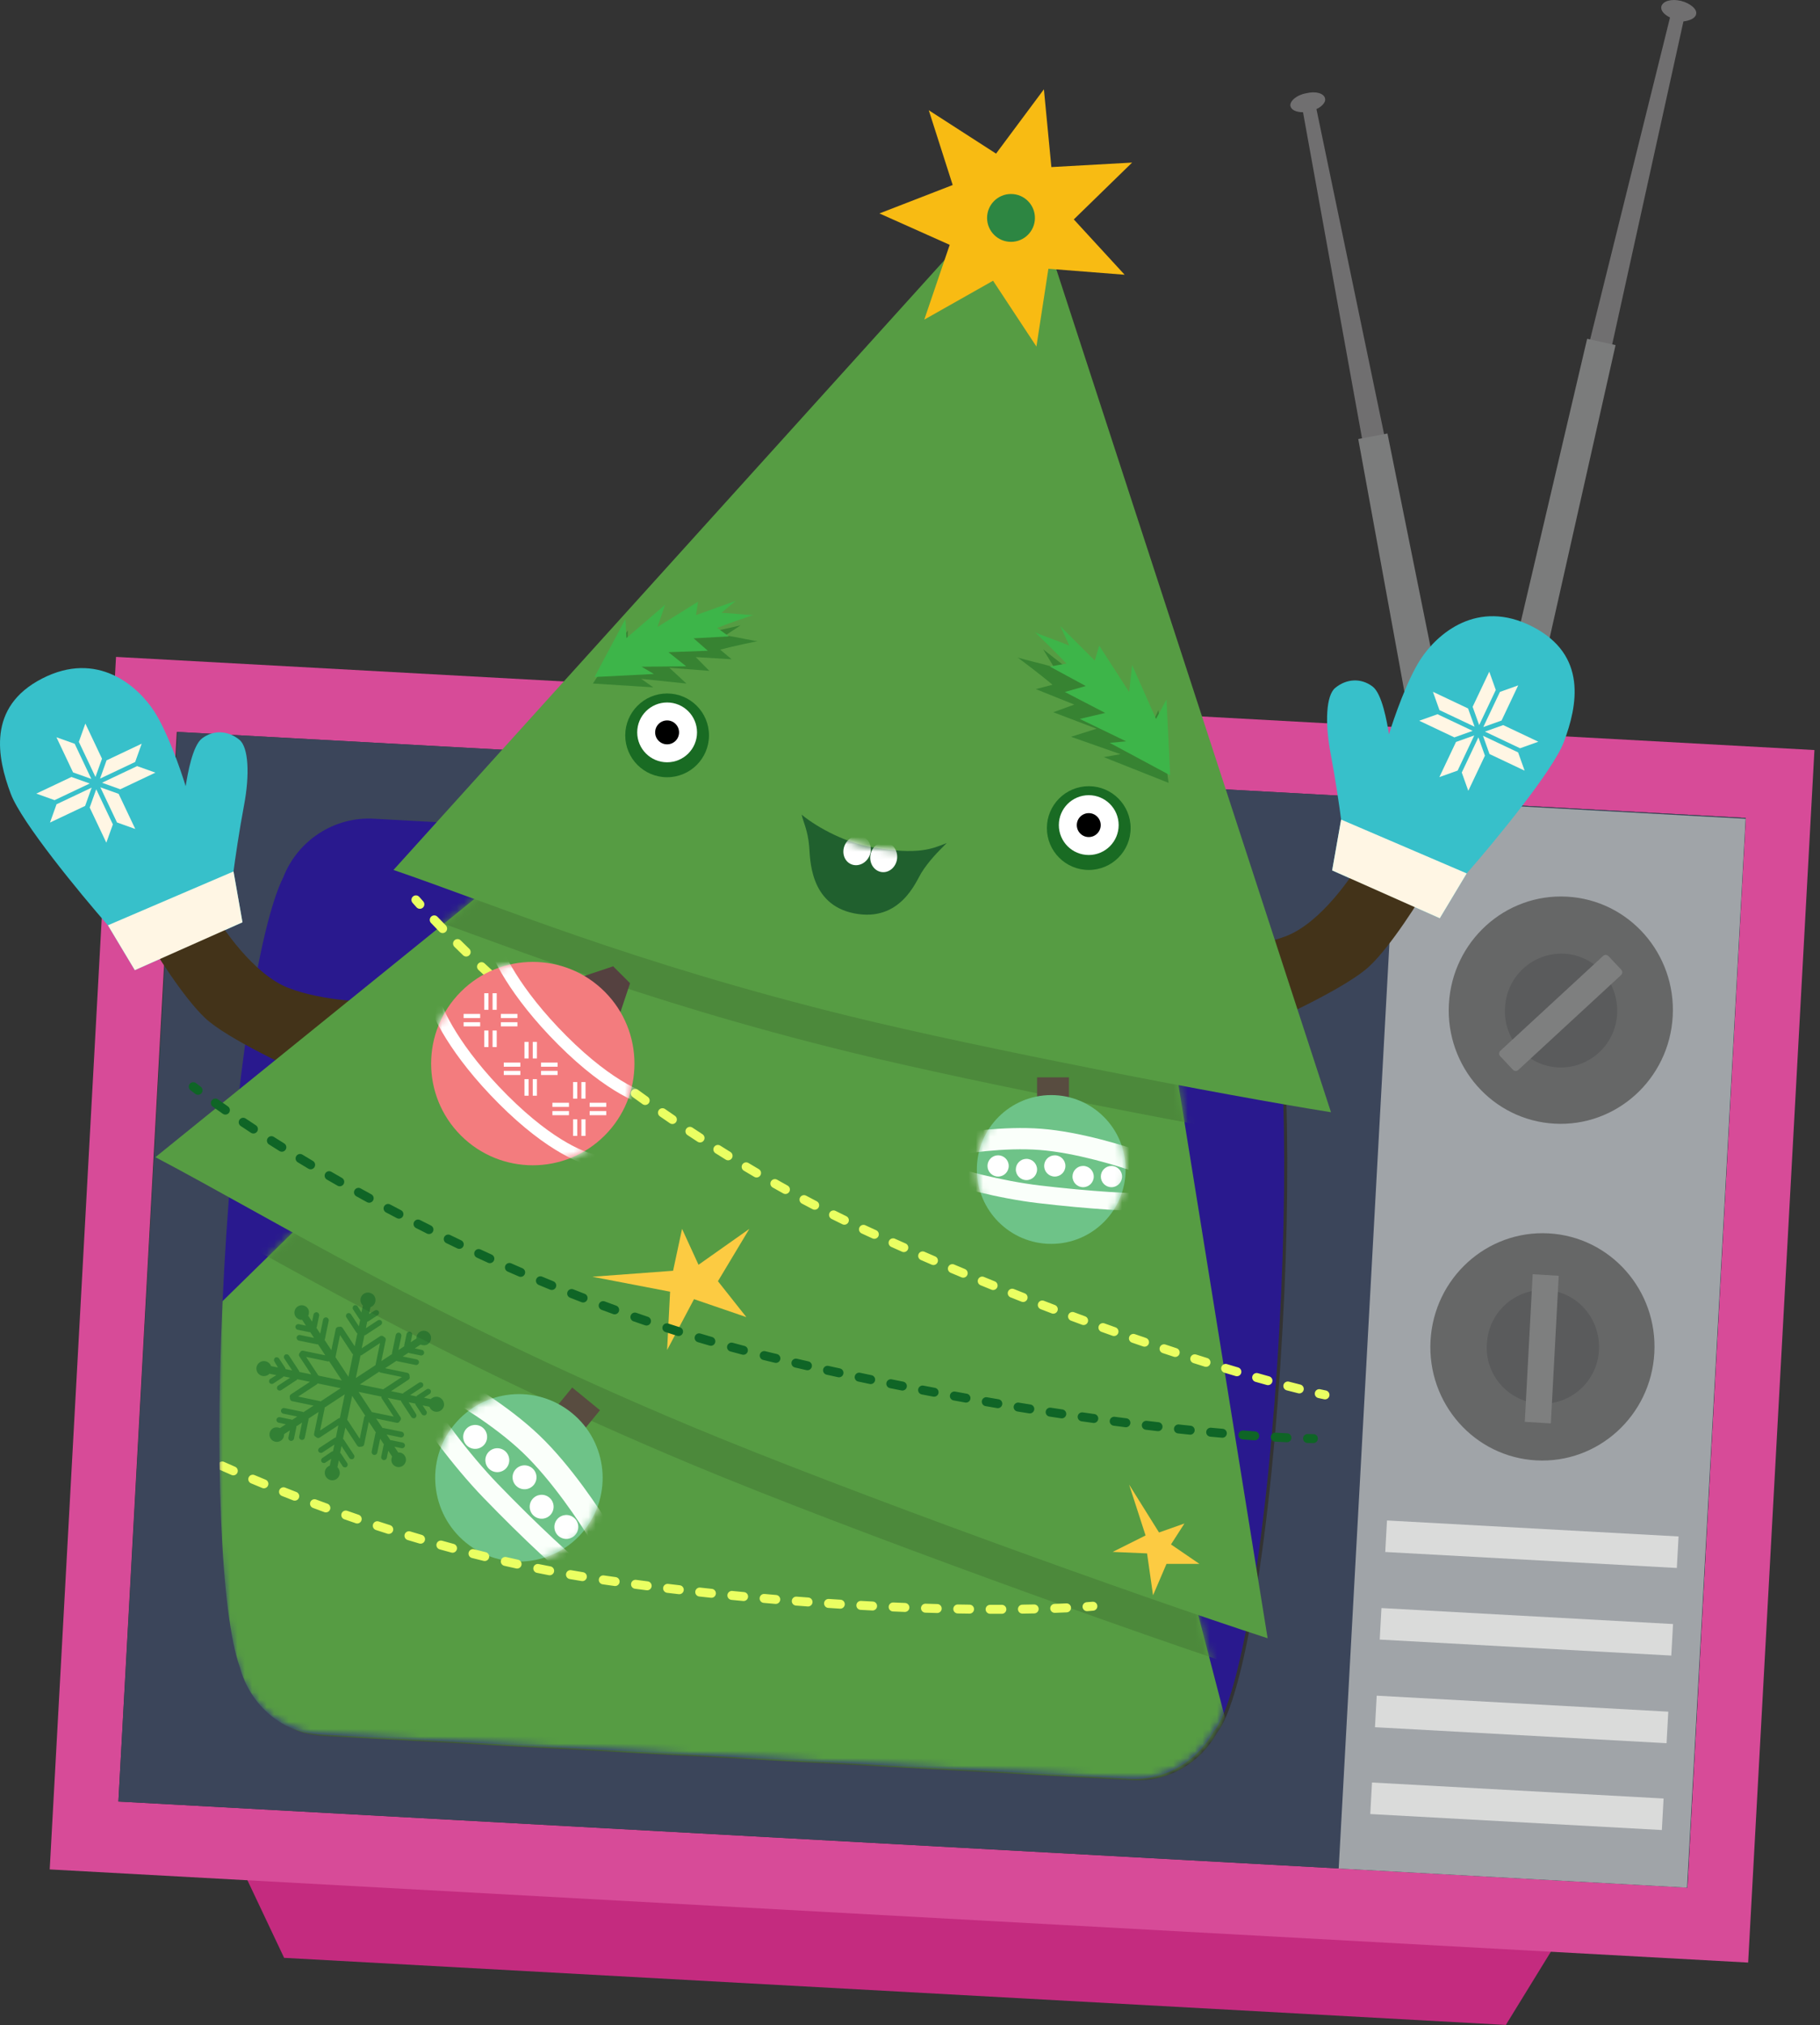 <svg width="249" height="277" viewBox="0 0 249 277" fill="none" xmlns="http://www.w3.org/2000/svg">
<rect x="0" y="0" width="249" height="277" fill="#333333" stroke="none"/>
<path d="M175.031 181.743C176.543 155.072 175.355 132.613 172.548 126.566C170.928 121.815 166.609 118.252 161.318 117.928L50.749 111.881C45.134 111.558 40.275 114.905 38.332 119.872C34.984 126.674 31.637 148.054 30.233 173.537C28.83 199.019 29.801 220.723 32.393 227.849C33.797 233.032 38.332 236.919 43.839 237.243L154.407 243.29C159.374 243.614 163.801 240.914 166.069 236.811C169.74 232.384 173.519 209.493 175.031 181.743Z" fill="#29198E"/>
<mask id="mask0" mask-type="alpha" maskUnits="userSpaceOnUse" x="29" y="111" width="147" height="133">
<path d="M175.031 181.743C176.542 155.072 175.354 132.613 172.547 126.566C170.927 121.815 166.608 118.252 161.317 117.928L50.748 111.881C45.134 111.558 40.275 114.905 38.331 119.872C34.984 126.674 31.637 148.054 30.233 173.537C28.829 199.019 29.801 220.723 32.392 227.849C33.796 233.032 38.331 236.919 43.838 237.243L154.407 243.29C159.374 243.614 163.801 240.914 166.068 236.811C169.74 232.384 173.519 209.493 175.031 181.743Z" fill="#CCD2D9"/>
</mask>
<g mask="url(#mask0)">
<path d="M127.959 82.487L-11.655 219.206C8.477 227.482 36.456 241.419 81.338 255.349C107.702 263.532 157.726 276.383 179.621 281.241L127.959 82.487Z" fill="#569C43"/>
<mask id="mask1" mask-type="alpha" maskUnits="userSpaceOnUse" x="-12" y="82" width="192" height="200">
<path d="M127.959 82.487L-11.655 219.206C8.477 227.482 36.456 241.419 81.338 255.349C107.702 263.532 157.726 276.383 179.621 281.242L127.959 82.487Z" fill="#569C43"/>
</mask>
<g mask="url(#mask1)">
<path d="M146.507 62.12L21.277 163.472C37.157 171.831 59.036 185.447 94.79 200.373C115.793 209.141 155.851 223.581 173.445 229.273L146.507 62.12Z" fill="#4C893B"/>
</g>
<path opacity="0.5" d="M59.905 191.07C59.557 190.998 59.166 191.135 58.935 191.377L57.995 191.183L58.793 190.659C58.961 190.549 59.011 190.306 58.901 190.138C58.79 189.97 58.547 189.92 58.379 190.03L57.078 190.884C57.035 190.912 56.994 190.939 56.979 191.009L56.109 190.829L57.746 189.754C57.914 189.644 57.965 189.401 57.854 189.233C57.744 189.065 57.5 189.015 57.332 189.125L55.233 190.503C55.192 190.53 55.15 190.558 55.135 190.628L53.5 190.29L55.892 188.719C56.06 188.609 56.103 188.4 56.028 188.24C56.071 188.031 55.933 187.822 55.724 187.778L52.697 187.153L54.25 186.133C54.278 186.175 54.347 186.19 54.382 186.197L56.852 186.707C57.061 186.751 57.271 186.613 57.314 186.404C57.357 186.196 57.219 185.986 57.011 185.943L55.097 185.547L55.895 185.024C55.922 185.066 55.992 185.08 56.026 185.087L57.557 185.404C57.766 185.447 57.976 185.309 58.019 185.101C58.062 184.892 57.924 184.683 57.715 184.64L56.741 184.438L57.539 183.915C57.837 184.049 58.234 184.059 58.528 183.866C58.99 183.563 59.119 182.937 58.816 182.476C58.512 182.015 57.886 181.885 57.424 182.188C57.13 182.381 56.947 182.742 56.986 183.076L56.189 183.599L56.39 182.627C56.433 182.418 56.295 182.208 56.086 182.165C55.878 182.122 55.668 182.26 55.625 182.468L55.309 183.997C55.301 184.032 55.287 184.101 55.315 184.143L54.517 184.667L54.912 182.756C54.955 182.547 54.817 182.338 54.608 182.295C54.4 182.251 54.19 182.389 54.147 182.598L53.637 185.065C53.63 185.099 53.615 185.169 53.643 185.211L52.174 186.175L52.77 183.291C52.806 183.117 52.703 182.915 52.529 182.879C52.418 182.711 52.175 182.661 52.007 182.771L49.488 184.424L49.855 182.652C49.897 182.625 49.966 182.639 50.008 182.612L52.107 181.234C52.275 181.124 52.325 180.881 52.215 180.713C52.104 180.545 51.861 180.495 51.693 180.605L50.056 181.679L50.242 180.776C50.284 180.749 50.354 180.763 50.396 180.735L51.697 179.881C51.865 179.771 51.915 179.528 51.805 179.36C51.694 179.192 51.451 179.142 51.283 179.252L50.493 179.741L50.687 178.803C51.001 178.687 51.274 178.417 51.353 178.035C51.468 177.479 51.109 176.934 50.553 176.819C49.996 176.704 49.45 177.062 49.335 177.618C49.263 177.965 49.4 178.356 49.643 178.587L49.449 179.525L48.931 178.694C48.821 178.526 48.578 178.476 48.41 178.586C48.242 178.696 48.191 178.939 48.302 179.107L49.158 180.407C49.185 180.449 49.213 180.491 49.283 180.505L49.096 181.409L48.019 179.773C47.909 179.605 47.665 179.555 47.497 179.665C47.329 179.775 47.279 180.019 47.389 180.186L48.77 182.283C48.797 182.325 48.825 182.367 48.895 182.381L48.528 184.153L46.872 181.637C46.761 181.47 46.553 181.426 46.392 181.502C46.183 181.459 45.973 181.596 45.93 181.805L45.334 184.689L44.395 183.263C44.437 183.235 44.452 183.166 44.459 183.131L44.969 180.664C45.012 180.456 44.874 180.246 44.665 180.203C44.456 180.16 44.246 180.298 44.203 180.506L43.808 182.417L43.284 181.62C43.326 181.593 43.34 181.523 43.347 181.488L43.663 179.96C43.706 179.751 43.568 179.541 43.36 179.498C43.151 179.455 42.941 179.593 42.898 179.801L42.697 180.774L42.172 179.977C42.306 179.679 42.316 179.283 42.123 178.989C41.819 178.528 41.193 178.398 40.731 178.701C40.269 179.004 40.14 179.63 40.444 180.091C40.637 180.385 40.998 180.568 41.333 180.528L41.857 181.325L40.883 181.124C40.674 181.081 40.465 181.219 40.421 181.427C40.378 181.635 40.516 181.845 40.725 181.888L42.291 182.212C42.326 182.219 42.395 182.234 42.437 182.206L42.962 183.003L41.048 182.607C40.839 182.564 40.63 182.702 40.586 182.91C40.543 183.119 40.681 183.328 40.89 183.372L43.36 183.882C43.395 183.889 43.465 183.904 43.507 183.876L44.501 185.386L41.474 184.76C41.3 184.724 41.097 184.827 41.061 185.001C40.893 185.111 40.843 185.354 40.953 185.522L42.583 187.997L40.947 187.658C40.92 187.617 40.934 187.547 40.906 187.505L39.526 185.408C39.415 185.241 39.172 185.19 39.004 185.3C38.836 185.411 38.786 185.654 38.896 185.822L39.973 187.457L39.069 187.27C39.041 187.228 39.055 187.159 39.028 187.117L38.172 185.817C38.061 185.649 37.818 185.599 37.65 185.709C37.482 185.819 37.432 186.062 37.542 186.23L38.025 187.054L37.085 186.86C36.969 186.546 36.699 186.273 36.316 186.194C35.759 186.079 35.214 186.437 35.099 186.993C34.984 187.549 35.343 188.094 35.9 188.209C36.247 188.281 36.638 188.145 36.87 187.903L37.809 188.097L36.977 188.613C36.809 188.723 36.759 188.966 36.869 189.134C36.98 189.302 37.223 189.352 37.391 189.242L38.692 188.388C38.734 188.36 38.776 188.333 38.791 188.263L39.695 188.45L38.058 189.525C37.89 189.635 37.84 189.878 37.95 190.046C38.061 190.214 38.304 190.264 38.472 190.154L40.571 188.776C40.613 188.749 40.655 188.721 40.669 188.652L42.409 189.011L39.807 190.72C39.639 190.83 39.596 191.038 39.671 191.199C39.628 191.407 39.766 191.617 39.975 191.66L42.898 192.264L41.512 193.174C41.485 193.132 41.415 193.117 41.38 193.11L38.91 192.599C38.701 192.556 38.492 192.694 38.448 192.902C38.405 193.111 38.543 193.321 38.752 193.364L40.666 193.759L39.952 194.228C39.925 194.186 39.855 194.171 39.82 194.164L38.289 193.848C38.081 193.805 37.871 193.942 37.828 194.151C37.784 194.359 37.922 194.569 38.131 194.612L39.105 194.814L38.308 195.337C38.009 195.203 37.612 195.193 37.318 195.386C36.856 195.689 36.727 196.315 37.031 196.776C37.335 197.237 37.961 197.367 38.423 197.064C38.717 196.871 38.9 196.51 38.86 196.176L39.658 195.652L39.456 196.625C39.413 196.834 39.551 197.043 39.76 197.086C39.969 197.13 40.179 196.992 40.222 196.783L40.538 195.255C40.545 195.22 40.559 195.15 40.532 195.108L41.329 194.585L40.934 196.496C40.891 196.704 41.029 196.914 41.238 196.957C41.447 197 41.657 196.863 41.7 196.654L42.21 194.187C42.217 194.152 42.231 194.083 42.204 194.041L43.589 193.132L42.971 196.12C42.935 196.294 43.038 196.496 43.212 196.532C43.323 196.7 43.566 196.75 43.734 196.64L46.295 194.959L45.95 196.627C45.908 196.654 45.839 196.64 45.797 196.668L43.698 198.045C43.53 198.155 43.48 198.399 43.59 198.566C43.7 198.734 43.944 198.785 44.112 198.674L45.749 197.6L45.562 198.503C45.52 198.531 45.451 198.516 45.409 198.544L44.1 199.433C43.932 199.543 43.882 199.786 43.993 199.954C44.103 200.122 44.346 200.172 44.514 200.062L45.312 199.538L45.118 200.476C44.804 200.593 44.53 200.862 44.451 201.244C44.337 201.8 44.695 202.345 45.252 202.46C45.809 202.576 46.354 202.217 46.469 201.661C46.541 201.314 46.404 200.923 46.162 200.692L46.356 199.754L46.88 200.551C46.991 200.719 47.234 200.769 47.402 200.659C47.57 200.549 47.62 200.305 47.51 200.138L46.654 198.838C46.626 198.796 46.599 198.754 46.529 198.739L46.723 197.801L47.8 199.437C47.91 199.604 48.154 199.655 48.322 199.545C48.49 199.434 48.54 199.191 48.429 199.023L47.049 196.927C47.021 196.885 46.994 196.843 46.924 196.828L47.247 195.265L48.876 197.739C48.987 197.907 49.196 197.95 49.356 197.874C49.565 197.918 49.775 197.78 49.818 197.571L50.457 194.479L51.424 195.947C51.382 195.974 51.367 196.044 51.36 196.079L50.85 198.546C50.807 198.754 50.945 198.964 51.154 199.007C51.363 199.05 51.572 198.912 51.616 198.704L52.011 196.793L52.535 197.59C52.493 197.617 52.479 197.687 52.472 197.721L52.156 199.25C52.112 199.459 52.251 199.668 52.459 199.711C52.668 199.755 52.878 199.617 52.921 199.408L53.122 198.436L53.647 199.232C53.513 199.531 53.503 199.927 53.696 200.221C54 200.682 54.626 200.812 55.088 200.508C55.55 200.205 55.679 199.58 55.375 199.119C55.182 198.825 54.856 198.649 54.486 198.681L53.962 197.884L54.936 198.086C55.145 198.129 55.354 197.991 55.398 197.783C55.441 197.574 55.303 197.365 55.094 197.321L53.563 197.005C53.528 196.998 53.459 196.983 53.417 197.011L52.892 196.214L54.806 196.61C55.014 196.653 55.224 196.515 55.267 196.307C55.31 196.098 55.172 195.888 54.964 195.845L52.493 195.335C52.459 195.328 52.389 195.313 52.347 195.341L51.456 194.033L54.275 194.616C54.448 194.652 54.651 194.549 54.687 194.375C54.855 194.265 54.905 194.022 54.795 193.854L53.055 191.212L54.864 191.586C54.892 191.628 54.878 191.697 54.905 191.739L56.286 193.836C56.396 194.004 56.64 194.054 56.808 193.944C56.976 193.834 57.026 193.591 56.916 193.423L55.908 191.802L56.813 191.989C56.84 192.031 56.826 192.1 56.854 192.142L57.71 193.442C57.82 193.61 58.064 193.66 58.231 193.55C58.399 193.44 58.45 193.197 58.339 193.029L57.815 192.232L58.754 192.426C58.871 192.74 59.141 193.013 59.523 193.092C60.08 193.208 60.626 192.849 60.741 192.293C60.821 191.73 60.462 191.185 59.905 191.07ZM52.066 187.747L54.989 188.351L52.471 190.004C52.471 190.004 52.463 190.039 52.429 190.032L49.228 189.37L51.872 187.634C51.934 187.683 51.997 187.733 52.066 187.747ZM49.475 185.364L51.994 183.71L51.383 186.664C51.376 186.699 51.369 186.733 51.369 186.733L48.683 188.497L49.322 185.404C49.357 185.412 49.434 185.391 49.475 185.364ZM45.921 185.535L46.524 182.616L48.181 185.132C48.209 185.174 48.236 185.216 48.306 185.231L47.667 188.323L45.9 185.639C45.914 185.569 45.914 185.569 45.921 185.535ZM43.536 188.121L41.88 185.605L44.837 186.216C44.907 186.231 44.983 186.21 45.025 186.183L46.765 188.825L43.599 188.17C43.599 188.17 43.564 188.163 43.536 188.121ZM43.717 191.637L40.794 191.032L43.312 189.379C43.354 189.352 43.404 189.289 43.453 189.227L46.619 189.882L43.849 191.7C43.786 191.651 43.751 191.644 43.717 191.637ZM46.308 194.02L43.789 195.673L44.4 192.72C44.414 192.65 44.421 192.615 44.401 192.539L47.171 190.72L46.503 193.952C46.426 193.972 46.384 193.999 46.308 194.02ZM49.82 193.876L49.217 196.795L47.56 194.279C47.532 194.237 47.498 194.23 47.505 194.195L48.18 190.929L49.975 193.655C49.891 193.71 49.842 193.772 49.82 193.876ZM52.212 191.255L53.869 193.771L50.911 193.16L50.877 193.153L49.054 190.385L52.185 191.032C52.171 191.102 52.184 191.213 52.212 191.255Z" fill="#0F6526"/>
<rect x="78.285" y="189.788" width="4.909" height="3.818" transform="rotate(39.282 78.285 189.788)" fill="#584C40"/>
<circle cx="70.995" cy="202.147" r="11.455" transform="rotate(39.282 70.995 202.147)" fill="#6EC388"/>
<mask id="mask2" mask-type="alpha" maskUnits="userSpaceOnUse" x="59" y="190" width="24" height="24">
<circle cx="70.995" cy="202.147" r="11.455" transform="rotate(39.282 70.995 202.147)" fill="#6EC388"/>
</mask>
<g mask="url(#mask2)">
<path fill-rule="evenodd" clip-rule="evenodd" d="M71.534 198.706C67.576 194.926 62.066 191.649 59.825 190.498L61.321 187.586C63.711 188.814 69.523 192.26 73.794 196.339C78.068 200.42 82.142 206.552 83.651 209.105L80.833 210.77C79.386 208.321 75.491 202.484 71.534 198.706Z" fill="#FAFFFA"/>
<path fill-rule="evenodd" clip-rule="evenodd" d="M62.252 196.052C60.45 193.654 59.148 191.617 58.755 190.603L56.212 191.588C56.76 193.002 58.289 195.318 60.072 197.69C61.891 200.111 64.096 202.748 66.119 204.842C71.659 210.576 76.82 215.341 79.248 217.145L80.874 214.955C78.638 213.294 73.608 208.668 68.081 202.947C66.15 200.949 64.017 198.4 62.252 196.052Z" fill="#FAFFFA"/>
<path d="M69.306 200.766C68.734 201.466 67.703 201.569 67.003 200.997C66.303 200.424 66.2 199.393 66.772 198.694C67.345 197.994 68.376 197.891 69.075 198.463C69.775 199.035 69.878 200.066 69.306 200.766Z" fill="white"/>
<path d="M66.274 197.581C65.701 198.281 64.67 198.384 63.971 197.812C63.271 197.239 63.168 196.208 63.74 195.509C64.312 194.809 65.343 194.706 66.043 195.278C66.743 195.85 66.846 196.881 66.274 197.581Z" fill="white"/>
<path d="M73.03 203.107C72.457 203.806 71.426 203.909 70.727 203.337C70.027 202.765 69.924 201.734 70.496 201.034C71.069 200.335 72.1 200.232 72.799 200.804C73.499 201.376 73.602 202.407 73.03 203.107Z" fill="white"/>
<path d="M75.371 207.136C74.799 207.836 73.768 207.939 73.069 207.367C72.369 206.795 72.266 205.764 72.838 205.064C73.41 204.364 74.441 204.261 75.141 204.833C75.84 205.406 75.944 206.437 75.371 207.136Z" fill="white"/>
<path d="M78.749 209.899C78.177 210.599 77.146 210.702 76.447 210.13C75.747 209.558 75.644 208.527 76.216 207.827C76.788 207.128 77.819 207.024 78.519 207.597C79.218 208.169 79.322 209.2 78.749 209.899Z" fill="white"/>
</g>
<path fill-rule="evenodd" clip-rule="evenodd" d="M10.44 190.145C10.62 189.858 10.999 189.771 11.286 189.951C11.507 190.089 11.736 190.231 11.973 190.376C12.262 190.553 12.353 190.931 12.176 191.22C11.999 191.509 11.621 191.6 11.332 191.423C11.091 191.276 10.859 191.132 10.634 190.991C10.347 190.811 10.26 190.432 10.44 190.145ZM13.614 192.069C13.782 191.775 14.157 191.673 14.451 191.842C14.91 192.105 15.389 192.375 15.887 192.652C16.183 192.817 16.289 193.191 16.125 193.487C15.96 193.783 15.586 193.89 15.29 193.725C14.788 193.446 14.305 193.173 13.841 192.907C13.547 192.738 13.445 192.363 13.614 192.069ZM17.585 194.28C17.744 193.98 18.115 193.867 18.415 194.026C18.888 194.277 19.375 194.533 19.874 194.791C20.175 194.947 20.292 195.318 20.136 195.619C19.98 195.92 19.61 196.037 19.309 195.881C18.806 195.62 18.316 195.363 17.839 195.11C17.54 194.951 17.426 194.579 17.585 194.28ZM21.631 196.378C21.782 196.075 22.15 195.952 22.454 196.103C22.935 196.343 23.427 196.585 23.927 196.829C24.232 196.978 24.358 197.345 24.209 197.65C24.061 197.955 23.693 198.081 23.389 197.932C22.885 197.687 22.391 197.443 21.906 197.201C21.603 197.05 21.48 196.682 21.631 196.378ZM25.715 198.371C25.859 198.064 26.224 197.933 26.531 198.077C27.022 198.308 27.521 198.54 28.027 198.774C28.335 198.916 28.469 199.28 28.327 199.588C28.186 199.896 27.821 200.03 27.513 199.888C27.004 199.654 26.503 199.42 26.009 199.188C25.702 199.043 25.57 198.678 25.715 198.371ZM29.844 200.275C29.982 199.965 30.345 199.826 30.654 199.963C31.152 200.185 31.655 200.406 32.164 200.628C32.475 200.764 32.617 201.125 32.482 201.436C32.346 201.747 31.985 201.889 31.674 201.754C31.162 201.53 30.656 201.307 30.156 201.085C29.846 200.947 29.707 200.584 29.844 200.275ZM34.016 202.093C34.147 201.78 34.507 201.634 34.819 201.765C35.32 201.976 35.827 202.187 36.338 202.397C36.651 202.526 36.801 202.885 36.672 203.198C36.543 203.512 36.184 203.661 35.871 203.532C35.356 203.32 34.847 203.108 34.343 202.896C34.031 202.765 33.884 202.405 34.016 202.093ZM38.219 203.824C38.344 203.509 38.701 203.355 39.016 203.48C39.523 203.681 40.033 203.882 40.548 204.082C40.864 204.205 41.02 204.56 40.897 204.876C40.775 205.192 40.419 205.349 40.103 205.226C39.586 205.025 39.072 204.823 38.563 204.621C38.248 204.496 38.094 204.139 38.219 203.824ZM42.455 205.47C42.574 205.153 42.928 204.991 43.245 205.11C43.758 205.302 44.274 205.492 44.793 205.682C45.112 205.799 45.276 206.151 45.159 206.469C45.043 206.788 44.691 206.951 44.372 206.835C43.849 206.644 43.331 206.452 42.815 206.26C42.498 206.141 42.337 205.787 42.455 205.47ZM46.728 207.031C46.84 206.711 47.19 206.543 47.51 206.655C48.027 206.836 48.548 207.017 49.071 207.196C49.392 207.306 49.563 207.654 49.453 207.975C49.343 208.296 48.994 208.467 48.674 208.357C48.147 208.177 47.624 207.996 47.104 207.813C46.784 207.701 46.616 207.351 46.728 207.031ZM51.034 208.505C51.14 208.182 51.486 208.007 51.808 208.112C52.327 208.282 52.849 208.451 53.374 208.618C53.697 208.721 53.875 209.066 53.772 209.389C53.669 209.712 53.324 209.89 53.001 209.787C52.473 209.619 51.949 209.45 51.426 209.279C51.104 209.173 50.929 208.827 51.034 208.505ZM55.364 209.885C55.462 209.56 55.805 209.377 56.129 209.476C56.654 209.635 57.181 209.793 57.711 209.949C58.036 210.045 58.222 210.386 58.126 210.711C58.03 211.037 57.689 211.222 57.364 211.126C56.831 210.969 56.3 210.81 55.772 210.65C55.448 210.552 55.265 210.209 55.364 209.885ZM59.728 211.172C59.819 210.845 60.157 210.655 60.484 210.746C61.011 210.893 61.541 211.039 62.072 211.183C62.399 211.271 62.593 211.608 62.504 211.935C62.416 212.263 62.079 212.456 61.752 212.368C61.217 212.223 60.684 212.076 60.154 211.928C59.827 211.837 59.636 211.498 59.728 211.172ZM64.116 212.359C64.2 212.031 64.534 211.832 64.863 211.916C65.394 212.051 65.927 212.184 66.462 212.316C66.791 212.397 66.993 212.729 66.912 213.058C66.831 213.387 66.499 213.589 66.17 213.508C65.631 213.376 65.094 213.241 64.56 213.105C64.231 213.021 64.033 212.687 64.116 212.359ZM68.534 213.443C68.609 213.113 68.939 212.906 69.269 212.982C69.803 213.104 70.34 213.225 70.877 213.342C71.208 213.415 71.418 213.742 71.345 214.073C71.272 214.405 70.945 214.614 70.614 214.541C70.073 214.423 69.533 214.301 68.995 214.178C68.665 214.103 68.458 213.773 68.534 213.443ZM72.976 214.418C73.043 214.085 73.367 213.871 73.699 213.938C74.237 214.047 74.775 214.153 75.316 214.257C75.648 214.321 75.866 214.643 75.802 214.976C75.738 215.309 75.416 215.526 75.084 215.462C74.54 215.358 73.997 215.25 73.455 215.141C73.123 215.074 72.908 214.75 72.976 214.418ZM77.442 215.277C77.5 214.943 77.818 214.72 78.152 214.778C78.692 214.872 79.234 214.964 79.776 215.053C80.111 215.108 80.337 215.424 80.282 215.758C80.227 216.093 79.912 216.319 79.577 216.264C79.031 216.175 78.485 216.082 77.941 215.987C77.607 215.929 77.383 215.611 77.442 215.277ZM81.929 216.014C81.978 215.678 82.29 215.446 82.625 215.495C82.897 215.535 83.169 215.573 83.441 215.612C83.708 215.649 83.975 215.686 84.241 215.723C84.577 215.769 84.811 216.079 84.765 216.415C84.718 216.751 84.409 216.985 84.073 216.939C83.806 216.902 83.538 216.865 83.271 216.827C82.996 216.789 82.722 216.749 82.448 216.709C82.113 216.661 81.88 216.349 81.929 216.014ZM86.338 216.627C86.382 216.291 86.69 216.054 87.026 216.099C87.559 216.169 88.091 216.237 88.62 216.305C88.956 216.348 89.194 216.655 89.151 216.991C89.108 217.327 88.801 217.565 88.465 217.522C87.934 217.455 87.401 217.386 86.866 217.315C86.53 217.271 86.293 216.963 86.338 216.627ZM90.728 217.187C90.768 216.85 91.074 216.61 91.41 216.651C91.944 216.715 92.476 216.779 93.005 216.84C93.341 216.88 93.583 217.184 93.543 217.521C93.504 217.858 93.199 218.099 92.863 218.059C92.332 217.997 91.799 217.934 91.263 217.87C90.927 217.829 90.687 217.523 90.728 217.187ZM95.121 217.7C95.158 217.363 95.461 217.12 95.798 217.157C96.333 217.216 96.865 217.273 97.395 217.329C97.732 217.365 97.976 217.667 97.941 218.004C97.905 218.341 97.603 218.586 97.266 218.55C96.734 218.493 96.2 218.436 95.664 218.377C95.327 218.34 95.084 218.037 95.121 217.7ZM99.52 218.166C99.554 217.829 99.854 217.583 100.191 217.616C100.728 217.669 101.262 217.721 101.792 217.772C102.13 217.804 102.377 218.104 102.345 218.441C102.313 218.778 102.013 219.026 101.676 218.994C101.144 218.943 100.608 218.891 100.07 218.838C99.733 218.804 99.487 218.504 99.52 218.166ZM103.927 218.586C103.956 218.249 104.254 217.999 104.592 218.029C105.126 218.076 105.658 218.122 106.186 218.167C106.524 218.195 106.774 218.492 106.746 218.83C106.717 219.168 106.42 219.418 106.083 219.39C105.553 219.345 105.02 219.299 104.484 219.252C104.146 219.222 103.897 218.924 103.927 218.586ZM108.33 218.958C108.357 218.62 108.652 218.368 108.99 218.394C109.529 218.436 110.064 218.476 110.595 218.515C110.933 218.54 111.187 218.834 111.162 219.172C111.137 219.51 110.843 219.764 110.505 219.739C109.972 219.7 109.435 219.659 108.895 219.617C108.557 219.591 108.304 219.296 108.33 218.958ZM112.744 219.283C112.767 218.944 113.059 218.688 113.397 218.711C113.937 218.747 114.473 218.781 115.004 218.814C115.342 218.835 115.599 219.127 115.578 219.465C115.557 219.803 115.266 220.06 114.927 220.039C114.395 220.006 113.857 219.972 113.316 219.936C112.978 219.913 112.722 219.621 112.744 219.283ZM117.163 219.558C117.181 219.22 117.471 218.96 117.809 218.979C118.349 219.009 118.884 219.037 119.413 219.064C119.752 219.081 120.012 219.369 119.995 219.708C119.978 220.046 119.689 220.307 119.351 220.29C118.82 220.263 118.283 220.234 117.742 220.204C117.403 220.186 117.144 219.896 117.163 219.558ZM150.131 219.653C150.16 219.991 149.909 220.287 149.571 220.316C149.317 220.337 149.048 220.358 148.765 220.379C148.427 220.403 148.133 220.149 148.109 219.811C148.084 219.473 148.338 219.179 148.676 219.155C148.955 219.134 149.219 219.114 149.469 219.093C149.806 219.064 150.103 219.315 150.131 219.653ZM121.582 219.783C121.597 219.444 121.883 219.181 122.221 219.196C122.762 219.219 123.297 219.241 123.825 219.262C124.164 219.275 124.428 219.56 124.415 219.899C124.401 220.238 124.116 220.501 123.778 220.488C123.247 220.468 122.711 220.446 122.168 220.422C121.83 220.408 121.567 220.121 121.582 219.783ZM146.531 219.902C146.547 220.241 146.285 220.528 145.946 220.544C145.432 220.567 144.89 220.59 144.322 220.61C143.984 220.622 143.699 220.358 143.687 220.019C143.675 219.68 143.94 219.396 144.278 219.384C144.842 219.363 145.379 219.341 145.889 219.317C146.228 219.302 146.515 219.563 146.531 219.902ZM126.003 219.954C126.013 219.616 126.296 219.35 126.635 219.36C127.177 219.377 127.712 219.392 128.24 219.406C128.579 219.415 128.847 219.697 128.838 220.035C128.829 220.374 128.547 220.642 128.208 220.633C127.678 220.619 127.141 220.604 126.597 220.587C126.258 220.576 125.992 220.293 126.003 219.954ZM142.102 220.063C142.109 220.402 141.84 220.683 141.502 220.69C140.981 220.701 140.444 220.711 139.891 220.718C139.552 220.723 139.274 220.452 139.269 220.113C139.264 219.774 139.535 219.496 139.874 219.491C140.424 219.483 140.958 219.474 141.476 219.463C141.814 219.456 142.095 219.725 142.102 220.063ZM130.423 220.07C130.429 219.731 130.708 219.462 131.047 219.468C131.592 219.477 132.128 219.485 132.655 219.492C132.994 219.496 133.265 219.774 133.261 220.113C133.257 220.452 132.979 220.724 132.64 220.719C132.111 220.713 131.572 220.704 131.025 220.695C130.686 220.689 130.417 220.409 130.423 220.07ZM134.846 220.126C134.847 219.787 135.123 219.513 135.462 219.514C136.008 219.516 136.542 219.516 137.065 219.514C137.404 219.513 137.68 219.787 137.681 220.126C137.682 220.465 137.408 220.741 137.069 220.742C136.543 220.743 136.006 220.743 135.458 220.741C135.119 220.74 134.845 220.465 134.846 220.126Z" fill="#EAFF62"/>
</g>
<path d="M181.294 13.514C181.186 12.758 179.998 12.434 178.702 12.758C177.406 12.974 176.435 13.838 176.543 14.486C176.651 15.026 177.298 15.35 178.27 15.35L186.477 60.7L189.5 60.052L180.106 14.918C180.862 14.594 181.402 13.946 181.294 13.514Z" fill="#706F70"/>
<path d="M185.828 60.052L194.466 107.346L199.325 106.375L189.823 59.296L185.828 60.052Z" fill="#7B7C7C"/>
<path d="M232.043 1.961C232.259 1.313 231.287 0.449 229.991 0.125C228.696 -0.199 227.508 0.125 227.292 0.881C227.184 1.421 227.616 1.961 228.48 2.393L217.358 47.203L220.381 47.959L230.315 2.932C231.179 2.825 231.935 2.501 232.043 1.961Z" fill="#706F70"/>
<path d="M217.142 46.339L204.077 102.055L208.828 101.408L221.029 47.203L217.142 46.339Z" fill="#7B7C7C"/>
<path d="M206.021 276.979L38.872 267.801L32.285 253.872L214.119 263.806L206.021 276.979Z" fill="#C42B7F"/>
<path d="M15.872 89.854L6.802 255.707L239.169 268.448L248.239 102.595L15.872 89.854ZM230.855 258.191L16.196 246.421L24.186 100.112L238.845 111.881L230.855 258.191Z" fill="#D74B98"/>
<path d="M16.196 246.421L230.855 258.191L238.845 111.881L24.294 100.112L16.196 246.421ZM38.763 119.98C40.707 115.013 45.674 111.666 51.181 111.989L161.749 118.036C167.04 118.36 171.359 121.815 172.979 126.674C175.786 132.721 176.974 155.18 175.462 181.851C173.951 209.601 170.172 232.492 166.5 237.027C164.233 241.13 159.806 243.83 154.839 243.506L44.27 237.459C38.655 237.135 34.228 233.248 32.824 228.065C30.233 220.939 29.261 199.343 30.665 173.753C32.069 148.162 35.416 126.674 38.763 119.98Z" fill="#3B455A"/>
<path d="M238.822 112L191.168 109.388L183.152 255.585L230.807 258.198L238.822 112Z" fill="#A0A4A8"/>
<path d="M229.649 210.163L189.757 207.976L189.521 212.288L229.413 214.475L229.649 210.163Z" fill="#DADBDA"/>
<path d="M228.892 222.143L189.001 219.956L188.764 224.268L228.656 226.455L228.892 222.143Z" fill="#DADBDA"/>
<path d="M228.244 234.129L188.352 231.942L188.115 236.255L228.007 238.442L228.244 234.129Z" fill="#DADBDA"/>
<path d="M227.599 246.007L187.708 243.82L187.471 248.132L227.363 250.319L227.599 246.007Z" fill="#DADBDA"/>
<path d="M226.334 185.074C226.806 176.5 220.335 169.171 211.88 168.706C203.424 168.24 196.187 174.813 195.714 183.387C195.242 191.962 201.713 199.29 210.169 199.756C218.624 200.222 225.862 193.649 226.334 185.074Z" fill="#666767"/>
<path d="M218.761 184.658C218.545 188.977 214.874 192.217 210.663 192.001C206.452 191.785 203.104 188.114 203.428 183.794C203.644 179.475 207.315 176.236 211.526 176.452C215.738 176.668 218.977 180.339 218.761 184.658Z" fill="#5A5B5C"/>
<path d="M212.174 194.7L208.611 194.484L209.691 174.293L213.254 174.509L212.174 194.7C212.282 194.7 212.282 194.7 212.174 194.7Z" fill="#7E7F7F"/>
<path d="M228.849 139.014C229.319 130.44 222.846 123.113 214.39 122.649C205.935 122.185 198.699 128.76 198.229 137.335C197.759 145.909 204.232 153.236 212.687 153.7C221.143 154.163 228.378 147.588 228.849 139.014Z" fill="#666767"/>
<path d="M221.246 138.66C221.03 142.979 217.359 146.218 213.148 146.003C208.937 145.787 205.589 142.115 205.913 137.796C206.129 133.477 209.8 130.238 214.011 130.454C218.223 130.67 221.462 134.341 221.246 138.66Z" fill="#5A5B5C"/>
<path d="M206.993 146.327L205.265 144.491C205.049 144.275 205.049 143.951 205.265 143.735L219.302 130.778C219.518 130.562 219.842 130.562 220.058 130.778L221.786 132.614C222.002 132.83 222.002 133.154 221.786 133.37L207.749 146.327C207.533 146.543 207.209 146.543 206.993 146.327Z" fill="#7E7F7F"/>
<path d="M14.763 126.566L18.445 132.702L33.174 126.157L31.946 119.201C32.151 117.633 32.724 113.637 33.378 110.201C34.197 105.905 33.992 102.223 32.765 101.2C31.282 99.965 29.287 99.768 27.651 100.995C26.341 101.977 25.673 105.837 25.401 107.541C24.719 105.291 22.905 100.095 21.105 97.313C18.855 93.836 13.331 88.926 5.763 92.813C-1.806 96.7 -0.374 103.655 1.467 108.564C2.94 112.492 10.945 122.202 14.763 126.566Z" fill="#37C0CA"/>
<path d="M28.06 139.249C31.006 142.031 40.061 146.272 44.221 148.045L53.017 136.998C50.494 137.135 44.261 136.958 39.516 135.157C34.77 133.357 30.31 126.907 28.674 123.906L19.673 127.589C21.241 130.316 25.114 136.467 28.06 139.249Z" fill="#433319"/>
<path d="M14.764 126.565L18.446 132.702L33.174 126.156L31.947 119.201L14.764 126.565Z" fill="#FFF6E4"/>
<path d="M7.721 100.846L10.22 101.739L12.496 106.546L9.997 105.653L7.721 100.846Z" fill="#FFF6E4"/>
<path d="M11.679 98.972L10.786 101.472L13.062 106.278L13.955 103.779L11.679 98.972Z" fill="#FFF6E4"/>
<path d="M18.507 113.392L16.007 112.499L13.731 107.692L16.231 108.585L18.507 113.392Z" fill="#FFF6E4"/>
<path d="M14.548 115.266L15.441 112.766L13.165 107.96L12.272 110.459L14.548 115.266Z" fill="#FFF6E4"/>
<path d="M19.386 101.726L18.493 104.226L13.687 106.502L14.58 104.002L19.386 101.726Z" fill="#FFF6E4"/>
<path d="M21.26 105.684L18.761 104.791L13.954 107.067L16.454 107.96L21.26 105.684Z" fill="#FFF6E4"/>
<path d="M6.84 112.512L7.734 110.012L12.54 107.736L11.647 110.236L6.84 112.512Z" fill="#FFF6E4"/>
<path d="M4.966 108.554L7.466 109.447L12.273 107.171L9.773 106.278L4.966 108.554Z" fill="#FFF6E4"/>
<path d="M200.667 119.469L196.985 125.606L182.256 119.06L183.484 112.105C183.279 110.536 182.707 106.541 182.052 103.104C181.234 98.808 181.438 95.126 182.666 94.103C184.148 92.868 186.143 92.671 187.78 93.899C189.089 94.881 189.757 98.74 190.03 100.445C190.712 98.195 192.525 92.999 194.326 90.217C196.576 86.739 202.099 81.829 209.668 85.716C217.237 89.603 215.805 96.558 213.964 101.467C212.491 105.395 204.486 115.105 200.667 119.469Z" fill="#37C0CA"/>
<path d="M187.37 132.152C184.425 134.934 175.369 139.175 171.21 140.948L162.414 129.902C164.937 130.038 171.169 129.861 175.915 128.061C180.661 126.261 185.12 119.81 186.757 116.81L195.757 120.492C194.189 123.22 190.316 129.37 187.37 132.152Z" fill="#433319"/>
<path d="M200.667 119.469L196.985 125.606L182.256 119.06L183.484 112.105L200.667 119.469Z" fill="#FFF6E4"/>
<path d="M207.71 93.749L205.21 94.642L202.934 99.449L205.434 98.556L207.71 93.749Z" fill="#FFF6E4"/>
<path d="M203.752 91.875L204.645 94.375L202.369 99.181L201.476 96.681L203.752 91.875Z" fill="#FFF6E4"/>
<path d="M196.924 106.295L199.424 105.402L201.699 100.595L199.2 101.488L196.924 106.295Z" fill="#FFF6E4"/>
<path d="M200.882 108.169L199.989 105.669L202.265 100.863L203.158 103.362L200.882 108.169Z" fill="#FFF6E4"/>
<path d="M196.044 94.629L196.937 97.129L201.744 99.405L200.851 96.905L196.044 94.629Z" fill="#FFF6E4"/>
<path d="M194.17 98.587L196.67 97.694L201.476 99.97L198.977 100.863L194.17 98.587Z" fill="#FFF6E4"/>
<path d="M208.59 105.415L207.697 102.915L202.89 100.639L203.783 103.139L208.59 105.415Z" fill="#FFF6E4"/>
<path d="M210.464 101.457L207.964 102.35L203.158 100.074L205.657 99.181L210.464 101.457Z" fill="#FFF6E4"/>
<path d="M146.49 56.933L21.26 158.285C37.14 166.644 59.02 180.26 94.774 195.186C115.776 203.954 155.835 218.394 173.428 224.086L146.49 56.933Z" fill="#569C43"/>
<mask id="mask3" mask-type="alpha" maskUnits="userSpaceOnUse" x="21" y="56" width="153" height="169">
<path d="M146.491 56.933L21.261 158.285C37.141 166.644 59.021 180.26 94.775 195.186C115.777 203.954 155.836 218.394 173.429 224.085L146.491 56.933Z" fill="#569C43"/>
</mask>
<g mask="url(#mask3)">
<path d="M140.16 28.376L53.835 123.906C67.404 128.543 86.36 136.589 116.431 143.953C134.094 148.279 167.503 154.727 182.095 157.045L140.16 28.376Z" fill="#4C893B"/>
</g>
<rect x="141.885" y="147.366" width="4.362" height="3.392" fill="#584C40"/>
<circle cx="143.823" cy="159.966" r="10.177" fill="#6EC388"/>
<mask id="mask4" mask-type="alpha" maskUnits="userSpaceOnUse" x="133" y="149" width="21" height="22">
<circle cx="143.823" cy="159.966" r="10.177" fill="#6EC388"/>
</mask>
<g mask="url(#mask4)">
<path fill-rule="evenodd" clip-rule="evenodd" d="M142.258 157.297C137.41 156.924 131.779 157.769 129.59 158.238L128.981 155.395C131.315 154.894 137.249 153.995 142.481 154.397C147.715 154.8 153.966 156.725 156.439 157.632L155.438 160.362C153.066 159.492 147.104 157.669 142.258 157.297Z" fill="#FAFFFA"/>
<path fill-rule="evenodd" clip-rule="evenodd" d="M134.382 160.692C131.795 160.057 129.754 159.389 128.913 158.912L127.719 161.02C128.89 161.684 131.245 162.417 133.805 163.045C136.417 163.687 139.417 164.26 141.986 164.562C149.021 165.389 155.25 165.763 157.934 165.637L157.821 163.217C155.349 163.332 149.287 162.98 142.269 162.155C139.817 161.867 136.917 161.314 134.382 160.692Z" fill="#FAFFFA"/>
<path d="M141.885 159.966C141.885 160.769 141.234 161.42 140.431 161.42C139.628 161.42 138.977 160.769 138.977 159.966C138.977 159.163 139.628 158.512 140.431 158.512C141.234 158.512 141.885 159.163 141.885 159.966Z" fill="white"/>
<path d="M138.008 159.482C138.008 160.284 137.357 160.935 136.555 160.935C135.752 160.935 135.101 160.284 135.101 159.482C135.101 158.679 135.752 158.028 136.555 158.028C137.357 158.028 138.008 158.679 138.008 159.482Z" fill="white"/>
<path d="M145.762 159.482C145.762 160.284 145.111 160.935 144.308 160.935C143.505 160.935 142.854 160.284 142.854 159.482C142.854 158.679 143.505 158.028 144.308 158.028C145.111 158.028 145.762 158.679 145.762 159.482Z" fill="white"/>
<path d="M149.639 160.935C149.639 161.738 148.988 162.389 148.185 162.389C147.382 162.389 146.731 161.738 146.731 160.935C146.731 160.132 147.382 159.481 148.185 159.481C148.988 159.481 149.639 160.132 149.639 160.935Z" fill="white"/>
<path d="M153.516 160.936C153.516 161.738 152.865 162.389 152.062 162.389C151.259 162.389 150.608 161.738 150.608 160.936C150.608 160.133 151.259 159.482 152.062 159.482C152.865 159.482 153.516 160.133 153.516 160.936Z" fill="white"/>
</g>
<path d="M93.315 168.092L92.087 173.819L81.041 174.638L91.678 176.683L91.269 184.661L94.951 177.706L102.111 180.161L98.224 175.251L102.52 168.092L95.565 173.001L93.315 168.092Z" fill="#FCCB42"/>
<path d="M156.729 210.026L152.228 212.277L156.933 212.481L157.752 218.209L159.593 213.913H164.093L160.206 211.254L162.047 208.39L158.57 209.617L154.479 203.071L156.729 210.026Z" fill="#FCCB42"/>
<path fill-rule="evenodd" clip-rule="evenodd" d="M56.498 122.627C56.753 122.403 57.14 122.429 57.364 122.683C57.536 122.879 57.715 123.081 57.9 123.287C58.126 123.54 58.105 123.928 57.853 124.154C57.6 124.38 57.212 124.359 56.986 124.107C56.798 123.897 56.616 123.692 56.441 123.493C56.218 123.238 56.243 122.851 56.498 122.627ZM58.987 125.379C59.233 125.146 59.621 125.156 59.855 125.402C60.219 125.786 60.6 126.182 60.998 126.589C61.234 126.832 61.229 127.221 60.986 127.457C60.744 127.694 60.355 127.689 60.119 127.446C59.718 127.035 59.333 126.635 58.965 126.247C58.731 126.001 58.741 125.613 58.987 125.379ZM62.158 128.635C62.396 128.394 62.785 128.391 63.026 128.63C63.408 129.006 63.801 129.39 64.205 129.781C64.448 130.017 64.455 130.406 64.219 130.649C63.983 130.893 63.595 130.899 63.351 130.663C62.944 130.27 62.548 129.883 62.164 129.503C61.923 129.265 61.92 128.876 62.158 128.635ZM65.433 131.805C65.665 131.558 66.053 131.545 66.301 131.777C66.693 132.145 67.094 132.518 67.504 132.895C67.753 133.125 67.769 133.513 67.539 133.762C67.309 134.012 66.921 134.028 66.672 133.798C66.26 133.418 65.856 133.043 65.461 132.673C65.214 132.441 65.201 132.052 65.433 131.805ZM68.775 134.885C69.001 134.632 69.389 134.611 69.641 134.837C70.046 135.199 70.457 135.564 70.875 135.933C71.129 136.157 71.153 136.545 70.929 136.799C70.705 137.053 70.317 137.078 70.063 136.854C69.643 136.483 69.229 136.115 68.822 135.751C68.57 135.525 68.549 135.137 68.775 134.885ZM72.186 137.892C72.406 137.635 72.794 137.605 73.051 137.826C73.464 138.18 73.883 138.537 74.307 138.895C74.566 139.114 74.599 139.501 74.38 139.76C74.161 140.019 73.774 140.052 73.515 139.833C73.088 139.472 72.667 139.114 72.252 138.757C71.995 138.536 71.965 138.149 72.186 137.892ZM75.661 140.829C75.877 140.567 76.263 140.53 76.525 140.745C76.945 141.091 77.37 141.438 77.799 141.786C78.062 141.999 78.103 142.386 77.889 142.649C77.676 142.912 77.289 142.953 77.026 142.739C76.594 142.389 76.167 142.04 75.745 141.693C75.483 141.477 75.446 141.09 75.661 140.829ZM79.193 143.692C79.403 143.426 79.789 143.381 80.055 143.591C80.482 143.929 80.914 144.267 81.35 144.606C81.617 144.814 81.665 145.2 81.457 145.467C81.249 145.735 80.863 145.783 80.596 145.575C80.158 145.234 79.724 144.894 79.294 144.554C79.028 144.344 78.983 143.958 79.193 143.692ZM82.779 146.483C82.984 146.213 83.369 146.159 83.639 146.364C84.075 146.694 84.515 147.025 84.959 147.356C85.23 147.559 85.286 147.943 85.084 148.215C84.881 148.487 84.496 148.542 84.225 148.34C83.779 148.007 83.337 147.675 82.898 147.342C82.628 147.138 82.575 146.753 82.779 146.483ZM86.425 149.202C86.625 148.928 87.008 148.867 87.283 149.066C87.726 149.388 88.173 149.71 88.623 150.032C88.899 150.229 88.963 150.612 88.766 150.888C88.569 151.164 88.186 151.228 87.91 151.03C87.457 150.707 87.008 150.383 86.562 150.06C86.287 149.86 86.226 149.477 86.425 149.202ZM90.129 151.848C90.322 151.57 90.705 151.501 90.983 151.694C91.432 152.006 91.883 152.317 92.338 152.627C92.618 152.818 92.69 153.2 92.499 153.48C92.307 153.76 91.925 153.832 91.646 153.641C91.188 153.328 90.734 153.015 90.283 152.702C90.005 152.509 89.936 152.126 90.129 151.848ZM93.882 154.411C94.069 154.128 94.45 154.051 94.732 154.238C95.189 154.542 95.649 154.844 96.112 155.145C96.396 155.33 96.476 155.711 96.291 155.994C96.106 156.278 95.726 156.359 95.442 156.174C94.976 155.87 94.514 155.566 94.054 155.261C93.771 155.074 93.694 154.693 93.882 154.411ZM97.694 156.894C97.875 156.608 98.254 156.522 98.54 156.703C99.003 156.996 99.469 157.287 99.937 157.577C100.225 157.755 100.314 158.134 100.135 158.422C99.957 158.71 99.578 158.799 99.29 158.62C98.819 158.328 98.351 158.035 97.885 157.741C97.599 157.56 97.513 157.181 97.694 156.894ZM101.558 159.289C101.733 158.999 102.109 158.904 102.4 159.079C102.871 159.361 103.343 159.641 103.818 159.92C104.11 160.092 104.208 160.468 104.036 160.76C103.864 161.053 103.488 161.15 103.196 160.978C102.718 160.698 102.242 160.415 101.769 160.131C101.478 159.957 101.384 159.58 101.558 159.289ZM105.48 161.594C105.647 161.299 106.021 161.195 106.316 161.363C106.793 161.633 107.272 161.902 107.754 162.169C108.05 162.333 108.157 162.707 107.992 163.003C107.828 163.3 107.454 163.407 107.158 163.242C106.674 162.973 106.191 162.703 105.711 162.43C105.416 162.263 105.313 161.889 105.48 161.594ZM109.456 163.8C109.616 163.501 109.988 163.388 110.287 163.548C110.77 163.806 111.256 164.063 111.744 164.317C112.044 164.474 112.161 164.844 112.004 165.145C111.848 165.445 111.477 165.562 111.176 165.405C110.685 165.149 110.196 164.891 109.709 164.631C109.41 164.471 109.297 164.099 109.456 163.8ZM113.489 165.903C113.64 165.6 114.009 165.477 114.312 165.629C114.803 165.874 115.295 166.117 115.789 166.358C116.094 166.506 116.221 166.874 116.072 167.178C115.924 167.483 115.556 167.61 115.252 167.461C114.754 167.219 114.258 166.974 113.763 166.727C113.46 166.575 113.337 166.206 113.489 165.903ZM117.577 167.895C117.72 167.588 118.085 167.454 118.392 167.597C118.641 167.713 118.891 167.828 119.141 167.943C119.386 168.055 119.631 168.167 119.875 168.279C120.183 168.42 120.319 168.784 120.179 169.092C120.038 169.4 119.674 169.536 119.366 169.396C119.12 169.284 118.875 169.171 118.629 169.059C118.377 168.943 118.126 168.827 117.875 168.71C117.567 168.567 117.434 168.202 117.577 167.895ZM121.625 169.746C121.763 169.437 122.127 169.298 122.436 169.437C122.927 169.657 123.416 169.875 123.904 170.091C124.214 170.229 124.353 170.591 124.216 170.901C124.079 171.211 123.716 171.351 123.406 171.213C122.917 170.996 122.426 170.777 121.934 170.557C121.625 170.418 121.486 170.055 121.625 169.746ZM125.67 171.54C125.806 171.229 126.167 171.087 126.478 171.222C126.971 171.437 127.462 171.65 127.951 171.861C128.263 171.995 128.406 172.356 128.272 172.667C128.138 172.978 127.777 173.122 127.466 172.988C126.975 172.776 126.482 172.563 125.988 172.348C125.677 172.212 125.535 171.851 125.67 171.54ZM129.732 173.29C129.864 172.978 130.224 172.832 130.537 172.964C131.032 173.174 131.526 173.381 132.017 173.587C132.33 173.718 132.477 174.077 132.347 174.39C132.216 174.703 131.856 174.85 131.544 174.719C131.051 174.513 130.556 174.305 130.059 174.095C129.746 173.963 129.6 173.602 129.732 173.29ZM133.814 174.998C133.942 174.684 134.301 174.534 134.614 174.663C135.113 174.868 135.609 175.07 136.103 175.271C136.417 175.398 136.569 175.756 136.441 176.07C136.314 176.384 135.956 176.536 135.642 176.408C135.146 176.207 134.648 176.004 134.148 175.799C133.835 175.67 133.685 175.311 133.814 174.998ZM137.915 176.663C138.04 176.348 138.397 176.194 138.712 176.319C139.211 176.518 139.706 176.714 140.2 176.908C140.515 177.032 140.67 177.389 140.546 177.704C140.422 178.019 140.066 178.174 139.75 178.05C139.256 177.856 138.758 177.659 138.258 177.46C137.943 177.334 137.789 176.978 137.915 176.663ZM142.027 178.281C142.149 177.965 142.505 177.807 142.821 177.929C143.325 178.123 143.826 178.315 144.324 178.505C144.641 178.626 144.8 178.98 144.679 179.297C144.558 179.614 144.204 179.773 143.887 179.652C143.388 179.462 142.885 179.269 142.379 179.074C142.063 178.952 141.906 178.597 142.027 178.281ZM146.163 179.856C146.282 179.539 146.635 179.377 146.953 179.496C147.46 179.685 147.963 179.871 148.462 180.055C148.78 180.172 148.943 180.525 148.826 180.843C148.709 181.161 148.356 181.324 148.038 181.207C147.537 181.023 147.032 180.835 146.524 180.646C146.206 180.527 146.045 180.174 146.163 179.856ZM150.317 181.386C150.432 181.067 150.784 180.902 151.103 181.017C151.611 181.2 152.115 181.38 152.615 181.558C152.935 181.671 153.102 182.022 152.988 182.342C152.875 182.661 152.524 182.828 152.204 182.714C151.703 182.536 151.197 182.355 150.687 182.172C150.368 182.057 150.203 181.705 150.317 181.386ZM154.487 182.868C154.598 182.548 154.948 182.378 155.268 182.489C155.779 182.666 156.285 182.841 156.786 183.012C157.106 183.121 157.277 183.47 157.168 183.791C157.058 184.112 156.709 184.283 156.388 184.173C155.886 184.001 155.379 183.827 154.866 183.649C154.545 183.538 154.376 183.188 154.487 182.868ZM158.673 184.299C158.78 183.978 159.128 183.804 159.449 183.911C159.964 184.082 160.472 184.25 160.974 184.415C161.296 184.52 161.472 184.867 161.366 185.189C161.261 185.511 160.914 185.687 160.592 185.581C160.088 185.416 159.578 185.247 159.061 185.075C158.74 184.968 158.566 184.621 158.673 184.299ZM162.875 185.677C162.977 185.354 163.323 185.175 163.646 185.278C164.165 185.444 164.676 185.605 165.179 185.762C165.503 185.863 165.683 186.208 165.582 186.531C165.481 186.855 165.136 187.035 164.813 186.934C164.308 186.776 163.794 186.614 163.273 186.448C162.95 186.345 162.772 186 162.875 185.677ZM167.097 186.997C167.195 186.673 167.538 186.49 167.862 186.588C168.385 186.746 168.897 186.899 169.398 187.047C169.723 187.144 169.908 187.485 169.812 187.81C169.716 188.135 169.375 188.32 169.05 188.224C168.546 188.075 168.032 187.921 167.507 187.762C167.182 187.664 166.999 187.322 167.097 186.997ZM171.338 188.253C171.43 187.927 171.77 187.737 172.096 187.83C172.625 187.98 173.139 188.124 173.638 188.262C173.965 188.352 174.157 188.69 174.066 189.017C173.976 189.343 173.638 189.535 173.312 189.445C172.81 189.306 172.292 189.162 171.76 189.011C171.434 188.918 171.245 188.579 171.338 188.253ZM175.598 189.428C175.683 189.1 176.018 188.904 176.346 188.989C176.892 189.131 177.413 189.264 177.908 189.387C178.237 189.469 178.438 189.802 178.356 190.131C178.274 190.46 177.941 190.66 177.612 190.578C177.112 190.454 176.587 190.32 176.037 190.177C175.709 190.091 175.512 189.756 175.598 189.428ZM179.893 190.496C179.967 190.165 180.294 189.956 180.625 190.03C180.898 190.09 181.157 190.146 181.402 190.197C181.734 190.267 181.946 190.592 181.877 190.924C181.807 191.256 181.482 191.468 181.15 191.399C180.9 191.346 180.637 191.289 180.36 191.228C180.029 191.155 179.82 190.827 179.893 190.496Z" fill="#EAFF62"/>
<path fill-rule="evenodd" clip-rule="evenodd" d="M25.956 148.267C26.163 147.999 26.548 147.949 26.817 148.156C27.026 148.317 27.243 148.482 27.467 148.651C27.738 148.856 27.791 149.241 27.587 149.511C27.383 149.781 26.998 149.835 26.727 149.631C26.501 149.46 26.281 149.292 26.068 149.128C25.799 148.921 25.749 148.536 25.956 148.267ZM28.966 150.522C29.163 150.246 29.547 150.182 29.823 150.379C30.26 150.692 30.716 151.013 31.189 151.342C31.467 151.536 31.535 151.918 31.341 152.197C31.148 152.475 30.765 152.543 30.487 152.35C30.01 152.018 29.551 151.693 29.109 151.378C28.833 151.181 28.769 150.797 28.966 150.522ZM32.763 153.167C32.952 152.885 33.333 152.81 33.615 152.998C34.067 153.301 34.531 153.609 35.007 153.921C35.29 154.107 35.369 154.488 35.183 154.771C34.997 155.055 34.617 155.133 34.333 154.947C33.854 154.633 33.387 154.323 32.932 154.018C32.65 153.83 32.575 153.448 32.763 153.167ZM36.615 155.696C36.797 155.41 37.176 155.325 37.462 155.507C37.928 155.803 38.402 156.102 38.886 156.404C39.173 156.583 39.261 156.962 39.081 157.249C38.901 157.537 38.523 157.624 38.235 157.445C37.749 157.141 37.272 156.84 36.804 156.543C36.518 156.361 36.434 155.982 36.615 155.696ZM40.53 158.141C40.706 157.851 41.084 157.759 41.373 157.934C41.846 158.221 42.327 158.511 42.815 158.802C43.106 158.975 43.202 159.352 43.028 159.643C42.854 159.934 42.477 160.029 42.186 159.856C41.696 159.563 41.213 159.272 40.737 158.984C40.447 158.808 40.355 158.431 40.53 158.141ZM44.497 160.507C44.667 160.214 45.043 160.114 45.336 160.284C45.813 160.561 46.297 160.839 46.786 161.119C47.081 161.287 47.183 161.662 47.015 161.956C46.847 162.25 46.472 162.353 46.178 162.185C45.686 161.904 45.2 161.624 44.72 161.346C44.427 161.176 44.327 160.8 44.497 160.507ZM48.508 162.797C48.672 162.5 49.046 162.393 49.342 162.558C49.824 162.826 50.311 163.094 50.803 163.363C51.1 163.526 51.209 163.898 51.047 164.196C50.884 164.493 50.511 164.602 50.214 164.44C49.72 164.17 49.23 163.9 48.746 163.631C48.45 163.466 48.343 163.093 48.508 162.797ZM52.552 165.008C52.712 164.708 53.083 164.595 53.382 164.754C53.873 165.015 54.367 165.276 54.866 165.537C55.166 165.694 55.282 166.065 55.125 166.365C54.968 166.666 54.597 166.782 54.297 166.624C53.796 166.362 53.299 166.1 52.806 165.838C52.507 165.679 52.393 165.307 52.552 165.008ZM56.645 167.149C56.798 166.847 57.168 166.727 57.47 166.881C57.964 167.132 58.462 167.384 58.964 167.635C59.267 167.787 59.39 168.156 59.238 168.459C59.086 168.762 58.718 168.884 58.414 168.733C57.91 168.48 57.41 168.227 56.913 167.975C56.611 167.821 56.491 167.452 56.645 167.149ZM60.771 169.215C60.919 168.911 61.286 168.784 61.591 168.932C62.09 169.175 62.593 169.417 63.099 169.659C63.405 169.805 63.534 170.172 63.388 170.477C63.242 170.783 62.875 170.913 62.569 170.766C62.061 170.523 61.556 170.28 61.054 170.036C60.75 169.887 60.623 169.52 60.771 169.215ZM64.935 171.206C65.078 170.899 65.443 170.765 65.75 170.908C66.254 171.142 66.762 171.375 67.272 171.608C67.581 171.748 67.716 172.112 67.576 172.421C67.435 172.729 67.071 172.865 66.763 172.725C66.25 172.491 65.74 172.256 65.234 172.021C64.926 171.879 64.793 171.514 64.935 171.206ZM69.135 173.12C69.272 172.81 69.635 172.67 69.945 172.807C70.453 173.031 70.965 173.255 71.479 173.478C71.79 173.612 71.933 173.974 71.798 174.285C71.663 174.596 71.302 174.739 70.991 174.604C70.474 174.38 69.96 174.155 69.449 173.93C69.139 173.793 68.998 173.43 69.135 173.12ZM73.372 174.955C73.503 174.643 73.862 174.495 74.175 174.626C74.688 174.841 75.203 175.055 75.72 175.267C76.034 175.396 76.183 175.754 76.055 176.068C75.926 176.381 75.567 176.531 75.254 176.402C74.734 176.189 74.216 175.974 73.701 175.759C73.388 175.628 73.241 175.268 73.372 174.955ZM77.64 176.707C77.765 176.392 78.121 176.238 78.437 176.362C78.955 176.567 79.475 176.771 79.998 176.974C80.314 177.096 80.471 177.451 80.348 177.768C80.226 178.084 79.871 178.241 79.555 178.118C79.029 177.915 78.506 177.71 77.985 177.504C77.67 177.379 77.516 177.022 77.64 176.707ZM81.948 178.375C82.066 178.057 82.419 177.896 82.737 178.014C83.258 178.208 83.78 178.4 84.305 178.591C84.623 178.707 84.787 179.059 84.671 179.378C84.556 179.696 84.203 179.86 83.885 179.745C83.358 179.553 82.832 179.359 82.309 179.164C81.991 179.046 81.829 178.693 81.948 178.375ZM86.283 179.951C86.394 179.631 86.744 179.462 87.064 179.574C87.59 179.757 88.118 179.939 88.648 180.119C88.969 180.228 89.141 180.576 89.031 180.897C88.922 181.218 88.574 181.39 88.253 181.281C87.72 181.1 87.189 180.917 86.66 180.733C86.34 180.621 86.171 180.271 86.283 179.951ZM90.653 181.435C90.758 181.113 91.104 180.936 91.426 181.041C91.956 181.212 92.488 181.382 93.021 181.55C93.344 181.651 93.524 181.996 93.422 182.319C93.32 182.643 92.976 182.822 92.652 182.72C92.116 182.552 91.581 182.381 91.048 182.208C90.726 182.104 90.549 181.758 90.653 181.435ZM95.058 182.821C95.154 182.496 95.496 182.311 95.821 182.408C96.354 182.568 96.889 182.725 97.425 182.88C97.75 182.974 97.938 183.314 97.844 183.64C97.75 183.965 97.409 184.153 97.084 184.059C96.545 183.903 96.007 183.745 95.47 183.585C95.145 183.488 94.96 183.146 95.058 182.821ZM99.49 184.102C99.579 183.775 99.917 183.582 100.244 183.671C100.781 183.818 101.32 183.962 101.861 184.104C102.188 184.19 102.384 184.525 102.298 184.853C102.212 185.181 101.877 185.377 101.549 185.291C101.005 185.148 100.462 185.003 99.921 184.855C99.594 184.766 99.401 184.429 99.49 184.102ZM103.955 185.274C104.036 184.945 104.368 184.744 104.697 184.824C104.968 184.891 105.239 184.957 105.511 185.022C105.773 185.085 106.035 185.148 106.297 185.21C106.627 185.289 106.83 185.62 106.752 185.949C106.673 186.279 106.342 186.482 106.012 186.404C105.75 186.341 105.487 186.278 105.224 186.215C104.951 186.149 104.677 186.083 104.405 186.016C104.075 185.936 103.874 185.603 103.955 185.274ZM108.296 186.313C108.373 185.983 108.703 185.777 109.033 185.854C109.559 185.976 110.083 186.096 110.605 186.216C110.935 186.291 111.142 186.62 111.067 186.951C110.991 187.281 110.662 187.488 110.332 187.412C109.808 187.293 109.283 187.172 108.755 187.049C108.425 186.973 108.22 186.643 108.296 186.313ZM112.618 187.3C112.691 186.97 113.019 186.761 113.35 186.835C113.874 186.951 114.397 187.066 114.917 187.18C115.249 187.253 115.458 187.58 115.386 187.911C115.313 188.242 114.986 188.452 114.655 188.379C114.133 188.265 113.609 188.15 113.084 188.033C112.753 187.959 112.544 187.631 112.618 187.3ZM116.943 188.247C117.013 187.915 117.339 187.703 117.67 187.774C118.197 187.886 118.721 187.996 119.243 188.105C119.575 188.175 119.787 188.5 119.718 188.832C119.649 189.163 119.323 189.376 118.992 189.307C118.468 189.197 117.943 189.087 117.415 188.974C117.084 188.904 116.872 188.578 116.943 188.247ZM121.273 189.152C121.34 188.82 121.664 188.605 121.996 188.672C122.526 188.78 123.053 188.886 123.578 188.99C123.91 189.056 124.126 189.379 124.06 189.712C123.994 190.044 123.671 190.26 123.338 190.194C122.812 190.089 122.283 189.983 121.753 189.875C121.42 189.808 121.206 189.484 121.273 189.152ZM125.621 190.018C125.685 189.685 126.007 189.468 126.34 189.532C126.866 189.633 127.39 189.734 127.912 189.832C128.245 189.895 128.464 190.217 128.4 190.55C128.337 190.883 128.016 191.101 127.683 191.038C127.16 190.939 126.635 190.839 126.107 190.737C125.774 190.673 125.557 190.351 125.621 190.018ZM129.966 190.841C130.027 190.508 130.346 190.287 130.68 190.348C131.212 190.446 131.741 190.542 132.268 190.636C132.602 190.696 132.823 191.015 132.763 191.349C132.704 191.682 132.385 191.904 132.051 191.844C131.523 191.749 130.992 191.653 130.459 191.555C130.125 191.494 129.904 191.175 129.966 190.841ZM134.33 191.625C134.388 191.291 134.705 191.067 135.039 191.125C135.568 191.217 136.094 191.307 136.616 191.396C136.95 191.452 137.175 191.769 137.119 192.103C137.062 192.438 136.745 192.662 136.411 192.606C135.887 192.517 135.36 192.426 134.83 192.335C134.496 192.277 134.272 191.959 134.33 191.625ZM138.688 192.365C138.742 192.03 139.058 191.803 139.392 191.858C139.928 191.945 140.459 192.031 140.987 192.115C141.322 192.169 141.55 192.483 141.497 192.818C141.443 193.153 141.129 193.381 140.794 193.327C140.265 193.243 139.731 193.157 139.194 193.069C138.86 193.015 138.633 192.699 138.688 192.365ZM143.068 193.064C143.119 192.729 143.432 192.499 143.767 192.55C144.301 192.631 144.829 192.711 145.354 192.79C145.689 192.84 145.921 193.152 145.871 193.487C145.82 193.822 145.508 194.054 145.173 194.004C144.647 193.925 144.116 193.845 143.582 193.763C143.247 193.712 143.017 193.399 143.068 193.064ZM147.446 193.717C147.494 193.381 147.804 193.148 148.14 193.196C148.674 193.272 149.204 193.346 149.728 193.419C150.064 193.466 150.298 193.775 150.252 194.111C150.205 194.447 149.895 194.681 149.559 194.635C149.033 194.562 148.503 194.487 147.967 194.411C147.631 194.363 147.398 194.052 147.446 193.717ZM151.826 194.324C151.87 193.988 152.178 193.751 152.514 193.795C153.054 193.866 153.587 193.936 154.115 194.003C154.451 194.046 154.689 194.353 154.646 194.689C154.603 195.025 154.296 195.263 153.96 195.22C153.431 195.153 152.895 195.084 152.354 195.012C152.018 194.968 151.782 194.66 151.826 194.324ZM156.219 194.884C156.26 194.547 156.565 194.307 156.902 194.348C157.443 194.412 157.977 194.475 158.505 194.536C158.841 194.575 159.083 194.88 159.044 195.216C159.005 195.553 158.701 195.795 158.364 195.756C157.835 195.694 157.299 195.631 156.755 195.566C156.419 195.526 156.179 195.22 156.219 194.884ZM160.617 195.392C160.653 195.055 160.956 194.811 161.293 194.847C161.836 194.906 162.371 194.962 162.898 195.016C163.235 195.051 163.48 195.352 163.445 195.689C163.411 196.027 163.109 196.272 162.772 196.237C162.244 196.183 161.707 196.126 161.162 196.068C160.825 196.032 160.581 195.729 160.617 195.392ZM165.025 195.845C165.057 195.507 165.356 195.259 165.693 195.291C166.236 195.342 166.768 195.39 167.288 195.436C167.626 195.466 167.875 195.764 167.846 196.101C167.816 196.439 167.518 196.689 167.18 196.659C166.658 196.613 166.124 196.564 165.579 196.513C165.241 196.481 164.994 196.182 165.025 195.845ZM169.441 196.234C169.467 195.896 169.763 195.643 170.1 195.67C170.65 195.712 171.184 195.752 171.702 195.788C172.04 195.812 172.295 196.106 172.271 196.444C172.247 196.782 171.954 197.037 171.616 197.013C171.095 196.976 170.558 196.936 170.006 196.893C169.668 196.867 169.415 196.572 169.441 196.234ZM173.859 196.546C173.878 196.207 174.168 195.949 174.507 195.968C175.065 195.999 175.598 196.027 176.107 196.051C176.445 196.067 176.707 196.354 176.691 196.692C176.675 197.031 176.388 197.293 176.049 197.277C175.537 197.253 174.999 197.225 174.437 197.193C174.099 197.174 173.84 196.884 173.859 196.546ZM178.277 196.75C178.285 196.412 178.566 196.143 178.905 196.151C179.181 196.157 179.445 196.162 179.696 196.165C180.034 196.169 180.306 196.447 180.302 196.786C180.297 197.125 180.019 197.396 179.68 197.392C179.425 197.389 179.157 197.384 178.877 197.378C178.538 197.37 178.27 197.089 178.277 196.75Z" fill="#0F6526"/>
<path d="M83.886 132.176L86.2 134.49L84.754 138.83L79.546 133.622L83.886 132.176Z" fill="#554140"/>
<circle cx="72.893" cy="145.483" r="13.91" transform="rotate(45 72.893 145.483)" fill="#F37C7E"/>
<mask id="mask5" mask-type="alpha" maskUnits="userSpaceOnUse" x="58" y="131" width="29" height="29">
<circle cx="72.893" cy="145.483" r="13.91" transform="rotate(45 72.893 145.483)" fill="#F37C7E"/>
</mask>
<g mask="url(#mask5)">
<path fill-rule="evenodd" clip-rule="evenodd" d="M72.322 142.512L72.322 144.778L71.755 144.778L71.755 142.512L72.322 142.512ZM73.455 142.512L73.455 144.778L72.888 144.778L72.888 142.512L73.455 142.512ZM71.189 145.911L68.923 145.911L68.923 145.345L71.189 145.345L71.189 145.911ZM76.287 145.911L74.021 145.911L74.021 145.345L76.287 145.345L76.287 145.911ZM71.189 147.044L68.923 147.044L68.923 146.478L71.189 146.478L71.189 147.044ZM76.287 147.044H74.021L74.021 146.478L76.287 146.478L76.287 147.044ZM72.322 147.61V149.876H71.755L71.755 147.61L72.322 147.61ZM73.455 147.61V149.876L72.888 149.876L72.888 147.61H73.455Z" fill="white"/>
<path fill-rule="evenodd" clip-rule="evenodd" d="M66.825 135.858L66.825 138.124L66.258 138.124V135.858L66.825 135.858ZM67.957 135.858V138.124L67.391 138.124L67.391 135.858L67.957 135.858ZM65.692 139.257L63.426 139.257L63.426 138.691L65.692 138.691V139.257ZM70.79 139.257L68.524 139.257V138.691L70.79 138.691L70.79 139.257ZM65.692 140.39L63.426 140.39L63.426 139.824L65.692 139.824L65.692 140.39ZM70.79 140.39L68.524 140.39L68.524 139.824L70.79 139.824L70.79 140.39ZM66.825 140.957L66.825 143.222L66.258 143.222L66.258 140.957L66.825 140.957ZM67.957 140.957L67.957 143.222L67.391 143.222L67.391 140.957L67.957 140.957Z" fill="white"/>
<path fill-rule="evenodd" clip-rule="evenodd" d="M78.975 148.008L78.975 150.274L78.409 150.274V148.008L78.975 148.008ZM80.108 148.008V150.274L79.541 150.274L79.541 148.008L80.108 148.008ZM77.842 151.407L75.576 151.407L75.576 150.841L77.842 150.841V151.407ZM82.94 151.407L80.674 151.407V150.841L82.94 150.841L82.94 151.407ZM77.842 152.54L75.576 152.54L75.576 151.974L77.842 151.974L77.842 152.54ZM82.94 152.54L80.674 152.54L80.674 151.974L82.94 151.974L82.94 152.54ZM78.975 153.107L78.975 155.372L78.409 155.372L78.409 153.107L78.975 153.107ZM80.108 153.107L80.108 155.372L79.541 155.372L79.541 153.107L80.108 153.107Z" fill="white"/>
<path fill-rule="evenodd" clip-rule="evenodd" d="M84.925 149.663C82.621 148.355 79.707 146.222 76.365 142.88C69.707 136.221 67.08 130.682 66.599 128.599L68.194 128.231C68.581 129.909 70.988 135.189 77.522 141.722C80.776 144.976 83.575 147.014 85.733 148.24C87.919 149.481 89.386 149.855 89.986 149.873L89.937 151.508C88.945 151.478 87.202 150.955 84.925 149.663Z" fill="white"/>
<path fill-rule="evenodd" clip-rule="evenodd" d="M76.826 157.763C74.522 156.455 71.607 154.322 68.265 150.98C61.607 144.322 58.98 138.782 58.5 136.699L60.094 136.331C60.482 138.01 62.889 143.289 69.422 149.823C72.676 153.077 75.475 155.115 77.634 156.34C79.82 157.581 81.287 157.955 81.887 157.973L81.837 159.609C80.846 159.579 79.102 159.056 76.826 157.763Z" fill="white"/>
</g>
<path d="M140.16 23.467L53.835 118.997C67.404 123.634 86.36 131.68 116.431 139.044C134.094 143.37 167.503 149.818 182.095 152.136L140.16 23.467Z" fill="#569C43"/>
<path opacity="0.5" d="M151.004 103.561L153.299 103.16L146.524 100.781L150.027 99.678L144.11 97.422L146.983 96.375L141.714 94.26L143.99 93.663C142.5 92.38 139.496 90.123 139.225 89.925C139.22 89.922 139.216 89.92 139.213 89.917C139.2 89.907 139.205 89.91 139.225 89.925C139.51 90.086 142.706 90.81 144.202 91.263L142.716 88.815L147.948 92.917L148.405 90.892L153.146 96.626L153.254 93.044L157.241 99.836L158.486 97.147L159.882 107.085L151.004 103.561Z" fill="#196B23"/>
<path d="M151.82 101.609L154.07 101.405L147.729 98.336L151.206 97.518L145.683 94.654L148.547 93.836L143.637 91.177L145.888 90.767C144.557 89.31 141.848 86.71 141.603 86.481C141.598 86.478 141.594 86.475 141.592 86.472C141.58 86.46 141.584 86.464 141.603 86.481C141.865 86.673 144.89 87.71 146.297 88.313L145.069 85.653L149.774 90.358L150.388 88.313L154.479 94.654L154.888 90.972L158.161 98.336L159.593 95.677L160.095 106.05L151.82 101.609Z" fill="#3DB549"/>
<path opacity="0.5" d="M89.375 94.019L87.726 92.856L93.912 93.5L91.577 91.34L97.045 91.763L95.183 89.88L100.092 90.173L98.53 88.863C100.172 88.41 103.359 87.754 103.645 87.699C103.65 87.698 103.654 87.698 103.657 87.697C103.671 87.694 103.666 87.695 103.645 87.699C103.362 87.719 100.591 87.104 99.252 86.905L101.322 85.537L95.706 86.814L96.098 85.06L90.264 87.795L91.504 84.951L85.869 88.794L85.889 86.228L81.118 93.494L89.375 94.019Z" fill="#196B23"/>
<path d="M89.459 92.189L87.772 91.197L93.874 91.14L91.453 89.212L96.838 89.013L94.898 87.313L99.727 87.047L98.116 85.894C99.698 85.245 102.781 84.211 103.058 84.122C103.063 84.121 103.067 84.12 103.07 84.119C103.083 84.114 103.079 84.115 103.058 84.122C102.782 84.175 100.029 83.868 98.704 83.82L100.649 82.191L95.224 84.135L95.5 82.306L89.95 85.759L90.992 82.724L85.704 87.28L85.566 84.667L81.335 92.605L89.459 92.189Z" fill="#3DB549"/>
<path d="M119.499 115.929C115.093 115.194 111.112 112.656 109.68 111.428C109.884 112.451 110.498 113.474 110.703 115.724C110.855 117.404 110.703 123.702 116.839 124.929C123.181 126.198 125.317 120.57 126.045 119.406C127.068 117.77 128.295 116.542 129.522 115.315L129.522 115.315C127.477 116.133 125.636 116.951 119.499 115.929Z" fill="#20602E"/>
<mask id="mask6" mask-type="alpha" maskUnits="userSpaceOnUse" x="109" y="111" width="21" height="15">
<path d="M119.499 115.929C115.093 115.194 111.112 112.656 109.68 111.428C109.884 112.451 110.498 113.474 110.703 115.724C110.855 117.404 110.703 123.702 116.839 124.929C123.181 126.198 125.317 120.57 126.045 119.406C127.068 117.77 128.295 116.542 129.522 115.315L129.522 115.315C127.477 116.133 125.636 116.951 119.499 115.929Z" fill="#20602E"/>
</mask>
<g mask="url(#mask6)">
<ellipse cx="117.264" cy="116.335" rx="1.841" ry="2.046" transform="rotate(24.852 117.264 116.335)" fill="white"/>
<ellipse cx="120.902" cy="117.256" rx="1.841" ry="2.046" transform="rotate(8.578 120.902 117.256)" fill="white"/>
</g>
<circle cx="91.27" cy="100.586" r="5.728" fill="#196B23"/>
<circle cx="91.27" cy="100.178" r="4.091" fill="white"/>
<circle cx="91.269" cy="100.178" r="1.636" fill="black"/>
<circle cx="148.956" cy="113.269" r="5.728" fill="#196B23"/>
<circle cx="148.955" cy="112.86" r="4.091" fill="white"/>
<circle cx="148.956" cy="112.861" r="1.636" fill="black"/>
<path d="M135.864 38.4L141.796 47.4L143.433 36.763L153.865 37.581L146.91 30.013L154.888 22.239L143.842 22.853L142.819 12.216L136.273 21.012L127.068 15.08L130.341 25.308L120.317 29.194L129.932 33.49L126.454 43.718L135.864 38.4Z" fill="#F8BB13"/>
<circle cx="138.318" cy="29.808" r="3.273" fill="#2D8642"/>
</svg>
